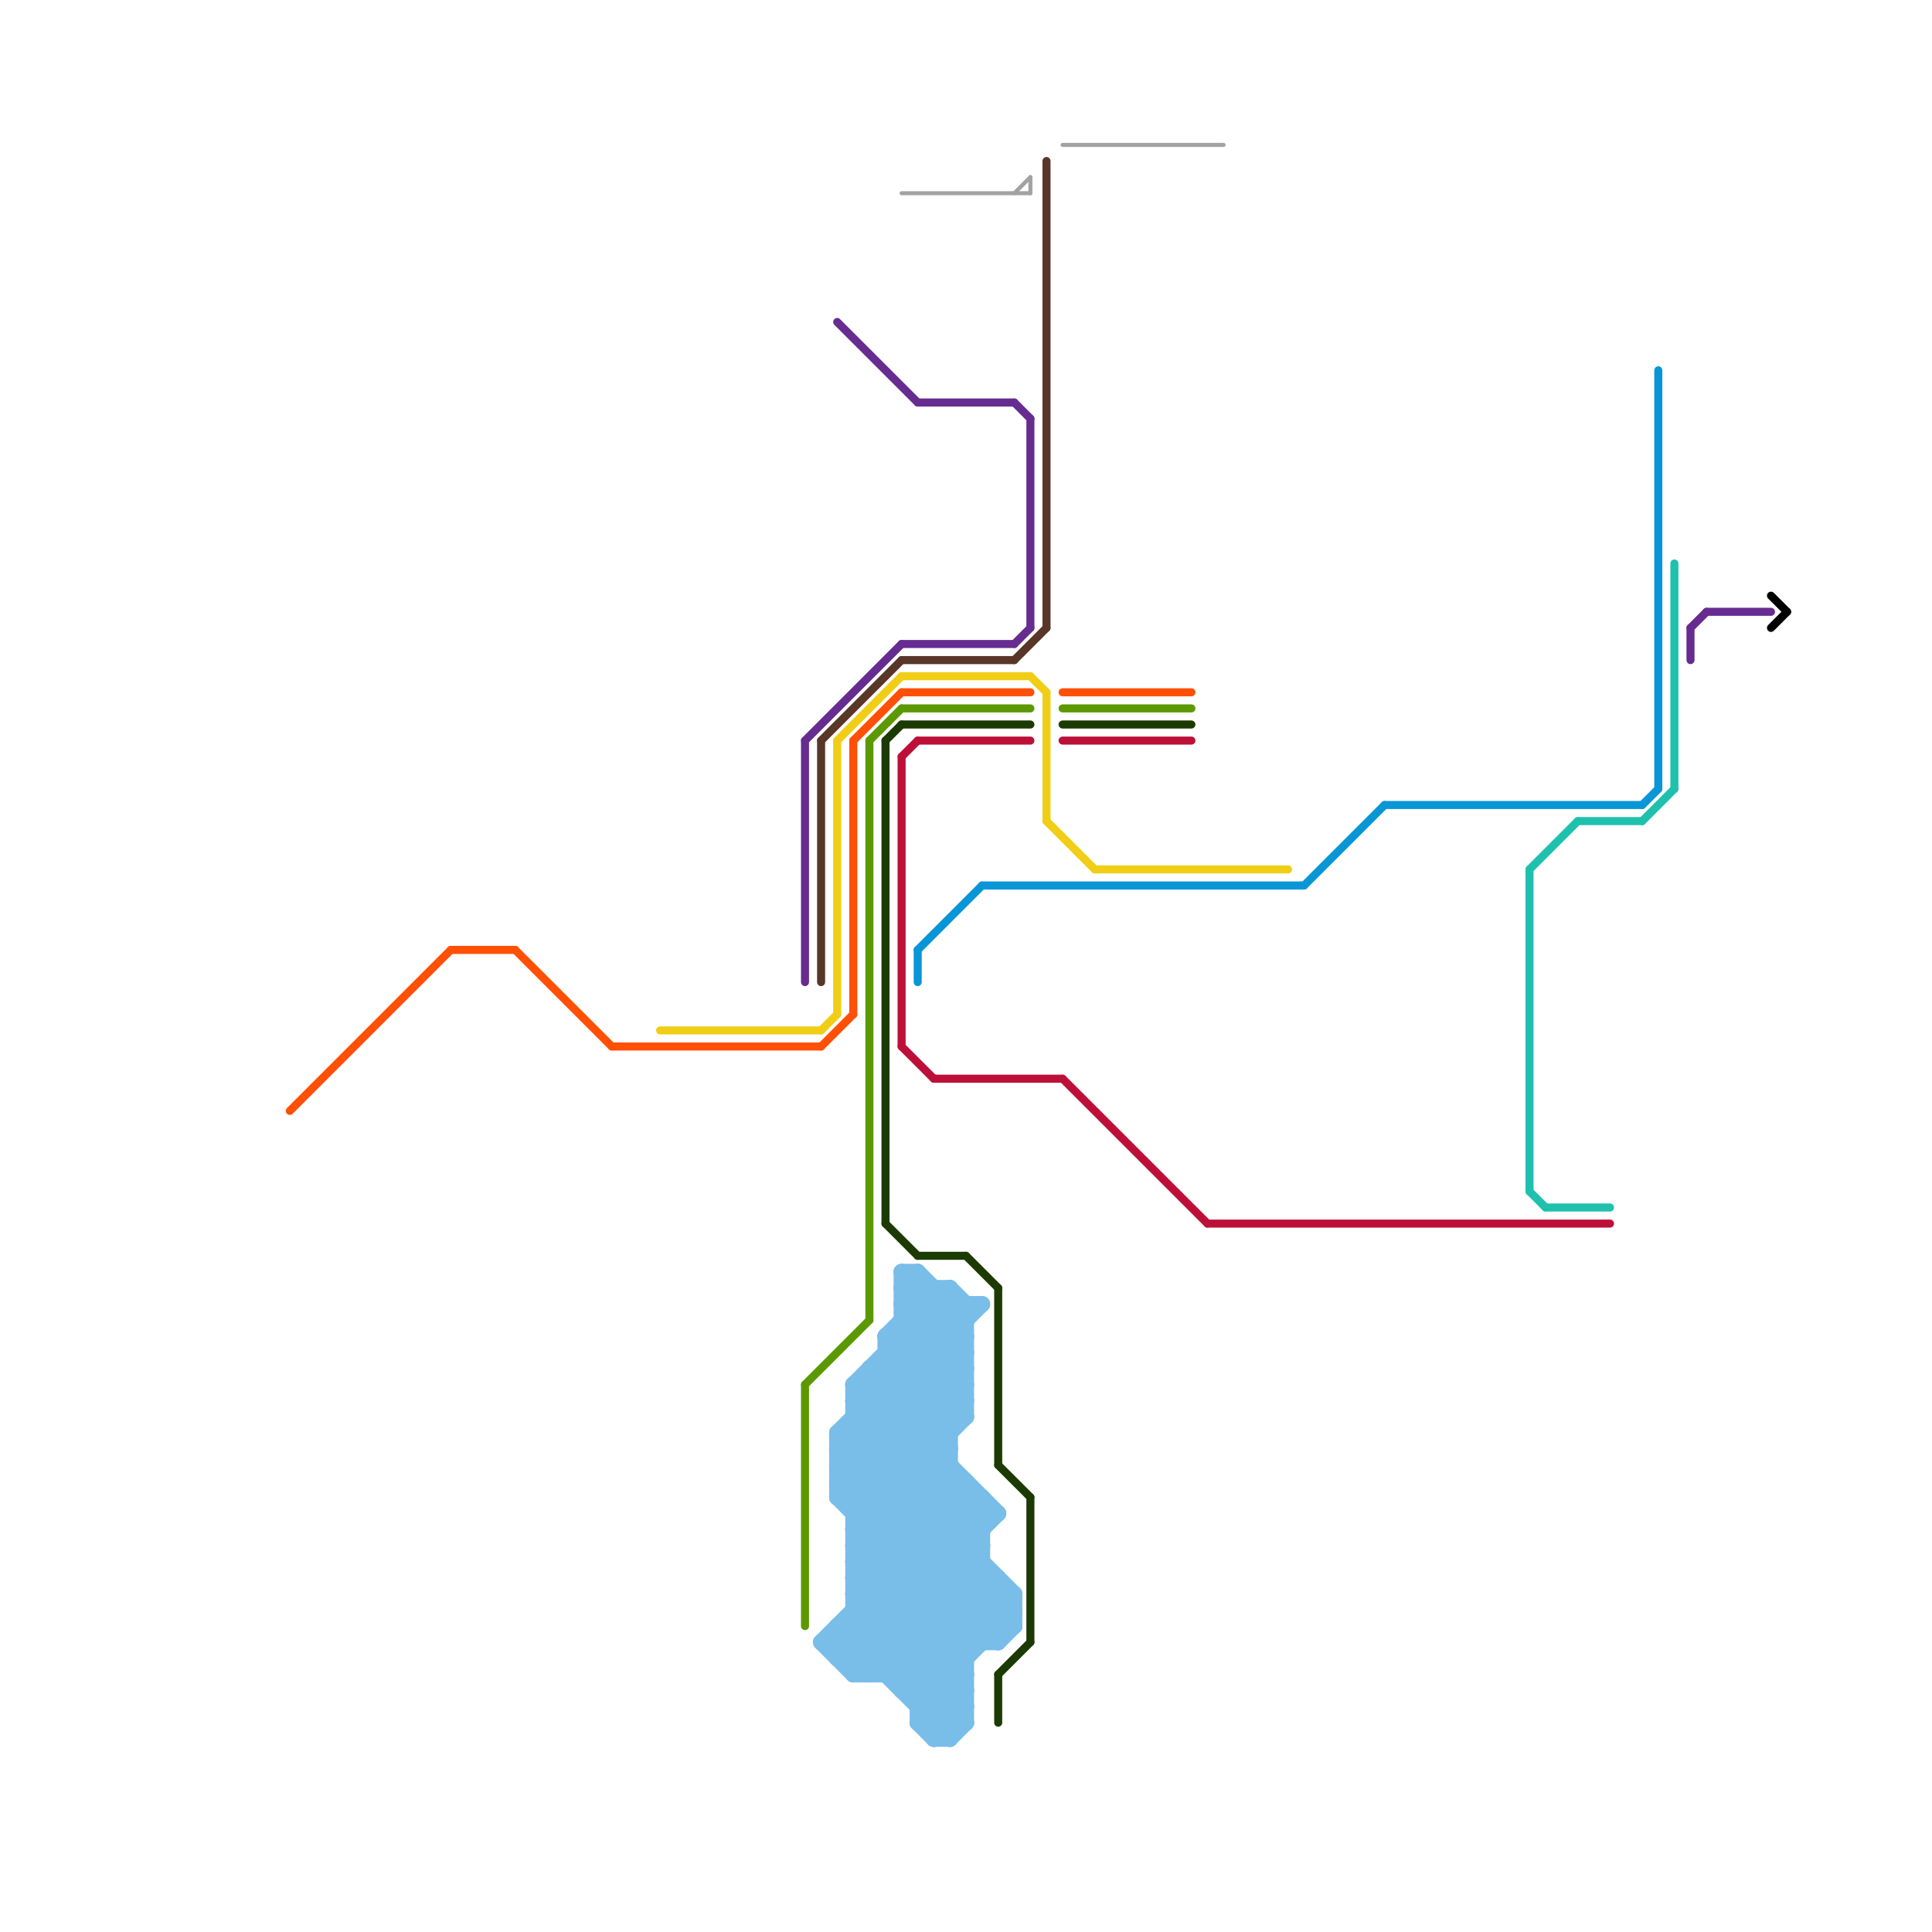 
<svg version="1.1" xmlns="http://www.w3.org/2000/svg" viewBox="0 0 120 120">
<style>text { font: 1px Helvetica; font-weight: 600; white-space: pre; dominant-baseline: central; } line { stroke-width: 0.5; fill: none; stroke-linecap: round; stroke-linejoin: round; } .c0 { stroke: #583628 } .c1 { stroke: #5c9900 } .c2 { stroke: #1c3b02 } .c3 { stroke: #bd1038 } .c4 { stroke: #ff5005 } .c5 { stroke: #f0ce15 } .c6 { stroke: #662c90 } .c7 { stroke: #0896d7 } .c8 { stroke: #1fc1ae } .c9 { stroke: #000000 } .c10 { stroke: #a2a2a2 } .c11 { stroke: #79bde9 } .w1 { stroke-width: 1; }.w4 { stroke-width: .25; }.w3 { stroke-width: .5; }</style><defs><g id="wm-xf"><circle r="1.2" fill="#000"/><circle r="0.9" fill="#fff"/><circle r="0.6" fill="#000"/><circle r="0.3" fill="#fff"/></g><g id="wm"><circle r="0.6" fill="#000"/><circle r="0.3" fill="#fff"/></g><g id="csm-000000"><circle r="0.4" fill="#000000"/><circle r="0.2" fill="#fff"/></g></defs><line class="c0 " x1="56" y1="41" x2="63" y2="41"/><line class="c0 " x1="63" y1="41" x2="65" y2="39"/><line class="c0 " x1="51" y1="46" x2="56" y2="41"/><line class="c0 " x1="65" y1="10" x2="65" y2="39"/><line class="c0 " x1="51" y1="46" x2="51" y2="61"/><line class="c1 " x1="50" y1="86" x2="50" y2="101"/><line class="c1 " x1="50" y1="86" x2="54" y2="82"/><line class="c1 " x1="66" y1="44" x2="74" y2="44"/><line class="c1 " x1="54" y1="46" x2="56" y2="44"/><line class="c1 " x1="54" y1="46" x2="54" y2="82"/><line class="c1 " x1="56" y1="44" x2="64" y2="44"/><line class="c2 " x1="55" y1="46" x2="56" y2="45"/><line class="c2 " x1="60" y1="78" x2="62" y2="80"/><line class="c2 " x1="64" y1="93" x2="64" y2="102"/><line class="c2 " x1="62" y1="104" x2="64" y2="102"/><line class="c2 " x1="66" y1="45" x2="74" y2="45"/><line class="c2 " x1="62" y1="104" x2="62" y2="107"/><line class="c2 " x1="62" y1="91" x2="64" y2="93"/><line class="c2 " x1="55" y1="46" x2="55" y2="76"/><line class="c2 " x1="55" y1="76" x2="57" y2="78"/><line class="c2 " x1="57" y1="78" x2="60" y2="78"/><line class="c2 " x1="56" y1="45" x2="64" y2="45"/><line class="c2 " x1="62" y1="80" x2="62" y2="91"/><line class="c3 " x1="56" y1="65" x2="58" y2="67"/><line class="c3 " x1="75" y1="76" x2="100" y2="76"/><line class="c3 " x1="66" y1="67" x2="75" y2="76"/><line class="c3 " x1="66" y1="46" x2="74" y2="46"/><line class="c3 " x1="56" y1="47" x2="57" y2="46"/><line class="c3 " x1="57" y1="46" x2="64" y2="46"/><line class="c3 " x1="56" y1="47" x2="56" y2="65"/><line class="c3 " x1="58" y1="67" x2="66" y2="67"/><line class="c4 " x1="53" y1="46" x2="53" y2="63"/><line class="c4 " x1="51" y1="65" x2="53" y2="63"/><line class="c4 " x1="66" y1="43" x2="74" y2="43"/><line class="c4 " x1="56" y1="43" x2="64" y2="43"/><line class="c4 " x1="32" y1="59" x2="38" y2="65"/><line class="c4 " x1="18" y1="69" x2="28" y2="59"/><line class="c4 " x1="38" y1="65" x2="51" y2="65"/><line class="c4 " x1="28" y1="59" x2="32" y2="59"/><line class="c4 " x1="53" y1="46" x2="56" y2="43"/><line class="c5 " x1="51" y1="64" x2="52" y2="63"/><line class="c5 " x1="64" y1="42" x2="65" y2="43"/><line class="c5 " x1="52" y1="46" x2="52" y2="63"/><line class="c5 " x1="65" y1="51" x2="68" y2="54"/><line class="c5 " x1="65" y1="43" x2="65" y2="51"/><line class="c5 " x1="68" y1="54" x2="80" y2="54"/><line class="c5 " x1="56" y1="42" x2="64" y2="42"/><line class="c5 " x1="41" y1="64" x2="51" y2="64"/><line class="c5 " x1="52" y1="46" x2="56" y2="42"/><line class="c6 " x1="50" y1="46" x2="50" y2="61"/><line class="c6 " x1="57" y1="25" x2="63" y2="25"/><line class="c6 " x1="63" y1="40" x2="64" y2="39"/><line class="c6 " x1="105" y1="39" x2="106" y2="38"/><line class="c6 " x1="56" y1="40" x2="63" y2="40"/><line class="c6 " x1="63" y1="25" x2="64" y2="26"/><line class="c6 " x1="64" y1="26" x2="64" y2="39"/><line class="c6 " x1="50" y1="46" x2="56" y2="40"/><line class="c6 " x1="105" y1="39" x2="105" y2="41"/><line class="c6 " x1="52" y1="20" x2="57" y2="25"/><line class="c6 " x1="106" y1="38" x2="110" y2="38"/><line class="c7 " x1="102" y1="50" x2="103" y2="49"/><line class="c7 " x1="57" y1="59" x2="57" y2="61"/><line class="c7 " x1="61" y1="55" x2="81" y2="55"/><line class="c7 " x1="57" y1="59" x2="61" y2="55"/><line class="c7 " x1="81" y1="55" x2="86" y2="50"/><line class="c7 " x1="86" y1="50" x2="102" y2="50"/><line class="c7 " x1="103" y1="23" x2="103" y2="49"/><line class="c8 " x1="95" y1="74" x2="96" y2="75"/><line class="c8 " x1="95" y1="54" x2="98" y2="51"/><line class="c8 " x1="104" y1="35" x2="104" y2="49"/><line class="c8 " x1="95" y1="54" x2="95" y2="74"/><line class="c8 " x1="98" y1="51" x2="102" y2="51"/><line class="c8 " x1="96" y1="75" x2="100" y2="75"/><line class="c8 " x1="102" y1="51" x2="104" y2="49"/><line class="c9 " x1="110" y1="37" x2="111" y2="38"/><line class="c9 " x1="110" y1="39" x2="111" y2="38"/><line class="c10 w4" x1="56" y1="12" x2="64" y2="12"/><line class="c10 w4" x1="66" y1="9" x2="76" y2="9"/><line class="c10 w4" x1="63" y1="12" x2="64" y2="11"/><line class="c10 w4" x1="64" y1="11" x2="64" y2="12"/><circle cx="60" cy="98" r="1" fill="#79bde9" /><circle cx="62" cy="99" r="1" fill="#79bde9" /><line class="c11 w1" x1="53" y1="104" x2="61" y2="96"/><line class="c11 w1" x1="53" y1="100" x2="60" y2="107"/><line class="c11 w1" x1="56" y1="81" x2="60" y2="85"/><line class="c11 w1" x1="56" y1="83" x2="60" y2="87"/><line class="c11 w1" x1="52" y1="89" x2="59" y2="89"/><line class="c11 w1" x1="52" y1="92" x2="62" y2="102"/><line class="c11 w1" x1="58" y1="108" x2="59" y2="108"/><line class="c11 w1" x1="52" y1="91" x2="59" y2="91"/><line class="c11 w1" x1="56" y1="79" x2="56" y2="105"/><line class="c11 w1" x1="52" y1="91" x2="60" y2="83"/><line class="c11 w1" x1="53" y1="94" x2="62" y2="94"/><line class="c11 w1" x1="57" y1="107" x2="60" y2="104"/><line class="c11 w1" x1="57" y1="105" x2="63" y2="99"/><line class="c11 w1" x1="53" y1="103" x2="62" y2="94"/><line class="c11 w1" x1="59" y1="80" x2="60" y2="81"/><line class="c11 w1" x1="55" y1="83" x2="60" y2="83"/><line class="c11 w1" x1="53" y1="99" x2="61" y2="99"/><line class="c11 w1" x1="54" y1="85" x2="60" y2="85"/><line class="c11 w1" x1="56" y1="104" x2="62" y2="98"/><line class="c11 w1" x1="54" y1="104" x2="59" y2="99"/><line class="c11 w1" x1="51" y1="102" x2="53" y2="104"/><line class="c11 w1" x1="57" y1="107" x2="58" y2="108"/><line class="c11 w1" x1="53" y1="97" x2="59" y2="91"/><line class="c11 w1" x1="53" y1="96" x2="60" y2="103"/><line class="c11 w1" x1="52" y1="92" x2="60" y2="84"/><line class="c11 w1" x1="53" y1="98" x2="59" y2="92"/><line class="c11 w1" x1="55" y1="85" x2="59" y2="89"/><line class="c11 w1" x1="53" y1="86" x2="61" y2="94"/><line class="c11 w1" x1="53" y1="88" x2="61" y2="96"/><line class="c11 w1" x1="55" y1="84" x2="59" y2="88"/><line class="c11 w1" x1="53" y1="86" x2="60" y2="86"/><line class="c11 w1" x1="53" y1="88" x2="60" y2="88"/><line class="c11 w1" x1="61" y1="93" x2="61" y2="102"/><line class="c11 w1" x1="54" y1="85" x2="59" y2="90"/><line class="c11 w1" x1="54" y1="86" x2="62" y2="94"/><line class="c11 w1" x1="58" y1="108" x2="60" y2="106"/><line class="c11 w1" x1="55" y1="104" x2="61" y2="98"/><line class="c11 w1" x1="52" y1="102" x2="61" y2="93"/><line class="c11 w1" x1="53" y1="86" x2="59" y2="80"/><line class="c11 w1" x1="53" y1="94" x2="60" y2="87"/><line class="c11 w1" x1="56" y1="79" x2="60" y2="83"/><line class="c11 w1" x1="56" y1="105" x2="61" y2="100"/><line class="c11 w1" x1="52" y1="103" x2="60" y2="103"/><line class="c11 w1" x1="53" y1="99" x2="60" y2="106"/><line class="c11 w1" x1="53" y1="87" x2="61" y2="95"/><line class="c11 w1" x1="56" y1="81" x2="57" y2="80"/><line class="c11 w1" x1="55" y1="83" x2="55" y2="104"/><line class="c11 w1" x1="63" y1="99" x2="63" y2="101"/><line class="c11 w1" x1="60" y1="99" x2="60" y2="107"/><line class="c11 w1" x1="53" y1="95" x2="61" y2="95"/><line class="c11 w1" x1="53" y1="97" x2="61" y2="97"/><line class="c11 w1" x1="52" y1="90" x2="59" y2="97"/><line class="c11 w1" x1="53" y1="98" x2="59" y2="98"/><line class="c11 w1" x1="60" y1="81" x2="60" y2="88"/><line class="c11 w1" x1="52" y1="102" x2="54" y2="104"/><line class="c11 w1" x1="55" y1="84" x2="60" y2="84"/><line class="c11 w1" x1="51" y1="102" x2="62" y2="102"/><line class="c11 w1" x1="53" y1="89" x2="63" y2="99"/><line class="c11 w1" x1="51" y1="102" x2="60" y2="93"/><line class="c11 w1" x1="53" y1="99" x2="60" y2="92"/><line class="c11 w1" x1="52" y1="101" x2="63" y2="101"/><line class="c11 w1" x1="56" y1="80" x2="59" y2="80"/><line class="c11 w1" x1="52" y1="90" x2="59" y2="90"/><line class="c11 w1" x1="53" y1="93" x2="60" y2="86"/><line class="c11 w1" x1="55" y1="83" x2="58" y2="80"/><line class="c11 w1" x1="53" y1="101" x2="59" y2="107"/><line class="c11 w1" x1="52" y1="90" x2="61" y2="81"/><line class="c11 w1" x1="60" y1="92" x2="60" y2="97"/><line class="c11 w1" x1="57" y1="79" x2="60" y2="82"/><line class="c11 w1" x1="53" y1="96" x2="59" y2="90"/><line class="c11 w1" x1="53" y1="96" x2="61" y2="96"/><line class="c11 w1" x1="55" y1="83" x2="60" y2="88"/><line class="c11 w1" x1="58" y1="80" x2="58" y2="108"/><line class="c11 w1" x1="53" y1="104" x2="60" y2="104"/><line class="c11 w1" x1="52" y1="101" x2="59" y2="108"/><line class="c11 w1" x1="52" y1="89" x2="52" y2="93"/><line class="c11 w1" x1="59" y1="108" x2="60" y2="107"/><line class="c11 w1" x1="57" y1="106" x2="60" y2="106"/><line class="c11 w1" x1="56" y1="82" x2="60" y2="82"/><line class="c11 w1" x1="53" y1="100" x2="63" y2="100"/><line class="c11 w1" x1="53" y1="87" x2="60" y2="87"/><line class="c11 w1" x1="54" y1="85" x2="54" y2="104"/><line class="c11 w1" x1="52" y1="89" x2="60" y2="81"/><line class="c11 w1" x1="59" y1="80" x2="59" y2="108"/><line class="c11 w1" x1="56" y1="79" x2="57" y2="79"/><line class="c11 w1" x1="52" y1="89" x2="61" y2="98"/><line class="c11 w1" x1="53" y1="95" x2="60" y2="102"/><line class="c11 w1" x1="53" y1="97" x2="60" y2="104"/><line class="c11 w1" x1="61" y1="99" x2="63" y2="101"/><line class="c11 w1" x1="52" y1="93" x2="60" y2="85"/><line class="c11 w1" x1="52" y1="103" x2="61" y2="94"/><line class="c11 w1" x1="53" y1="87" x2="59" y2="81"/><line class="c11 w1" x1="52" y1="93" x2="61" y2="93"/><line class="c11 w1" x1="57" y1="107" x2="60" y2="107"/><line class="c11 w1" x1="52" y1="93" x2="61" y2="102"/><line class="c11 w1" x1="52" y1="91" x2="62" y2="101"/><line class="c11 w1" x1="52" y1="92" x2="60" y2="92"/><line class="c11 w1" x1="62" y1="102" x2="63" y2="101"/><line class="c11 w1" x1="53" y1="86" x2="53" y2="104"/><line class="c11 w1" x1="58" y1="107" x2="60" y2="105"/><line class="c11 w1" x1="57" y1="106" x2="63" y2="100"/><line class="c11 w1" x1="53" y1="98" x2="60" y2="105"/><line class="c11 w1" x1="56" y1="80" x2="57" y2="79"/><line class="c11 w1" x1="56" y1="80" x2="60" y2="84"/><line class="c11 w1" x1="56" y1="105" x2="60" y2="105"/><line class="c11 w1" x1="56" y1="82" x2="60" y2="86"/><line class="c11 w1" x1="57" y1="79" x2="57" y2="107"/><line class="c11 w1" x1="56" y1="81" x2="61" y2="81"/><line class="c11 w1" x1="52" y1="101" x2="52" y2="103"/><line class="c11 w1" x1="61" y1="98" x2="62" y2="98"/><line class="c11 w1" x1="53" y1="95" x2="60" y2="88"/><line class="c11 w1" x1="62" y1="100" x2="62" y2="102"/>
</svg>
